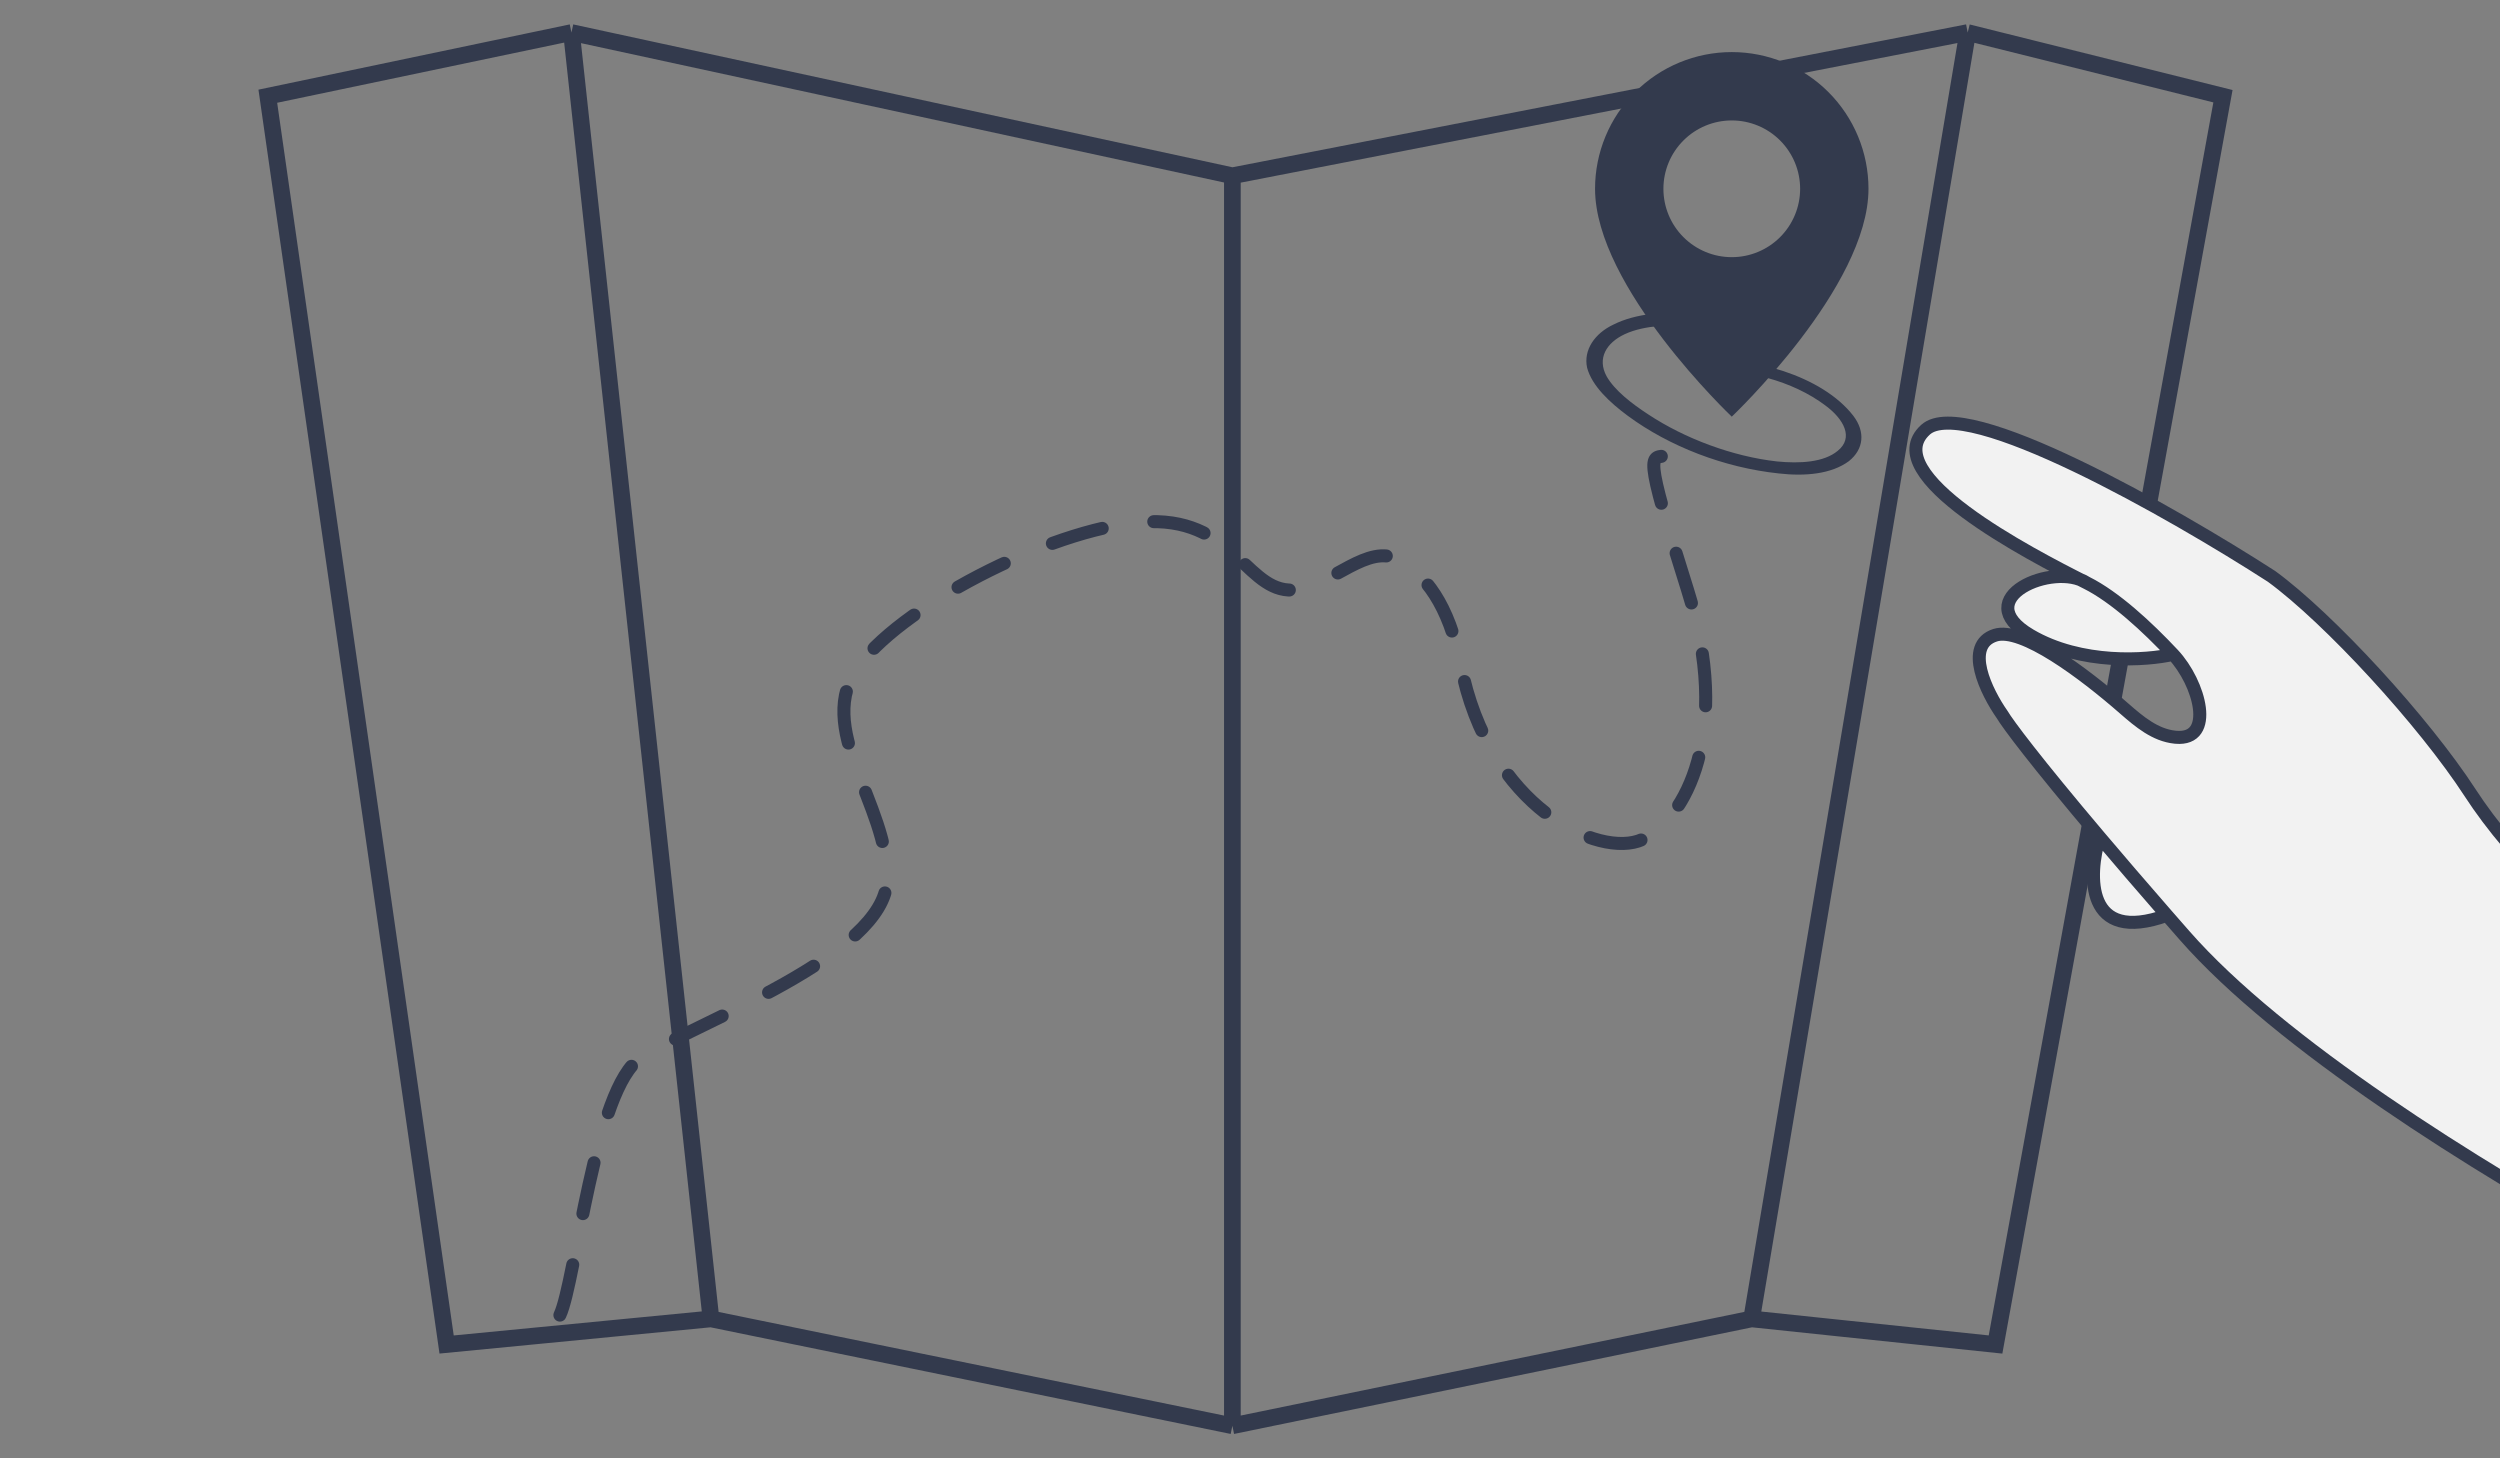 <?xml version="1.0" encoding="UTF-8"?> <svg xmlns="http://www.w3.org/2000/svg" width="192" height="112" viewBox="0 0 192 112" fill="none"><rect x="0" y="0" width="192" height="112" fill="#808080" stroke="none"/> <g clip-path="url(#clip0_1199_2)"> <path d="M43.888 2.5L94.646 13.5M43.888 2.5L20.568 7.389L34.3 103.258L54.603 101.291M43.888 2.5L54.603 101.291M94.646 13.5L151.118 2.5M94.646 13.5V109.5M151.118 2.5L170.723 7.389L153.257 103.258L134.524 101.291M151.118 2.5L134.524 101.291M54.603 101.291L94.646 109.5M94.646 109.5L134.524 101.291" stroke="#333A4D" stroke-width="1.28"></path> <path d="M137.156 25.45C133.138 24.159 127.319 23.22 123.924 24.922C122.482 25.595 121.594 26.872 121.89 28.246C122.267 29.64 123.621 30.904 125.026 31.943C128.206 34.286 132.406 35.916 136.613 36.361C138.629 36.593 140.65 36.411 141.992 35.418C143.144 34.499 143.27 33.164 142.338 31.938C139.933 28.826 134.416 27.305 130.291 27.65C129.504 27.704 129.995 28.59 130.782 28.536C134.026 28.282 137.684 29.253 140.191 31.142C141.595 32.181 142.395 33.613 141.135 34.625C140.077 35.506 138.245 35.614 136.475 35.439C133.03 35.053 129.377 33.668 126.6 31.835C125.322 31.003 123.999 29.984 123.382 28.89C122.652 27.534 123.351 26.331 124.793 25.659C126.33 24.948 128.49 24.917 130.449 25.017C132.653 25.174 134.876 25.632 136.967 26.297C137.691 26.524 137.88 25.678 137.156 25.45Z" fill="#333A4D"></path> <path d="M43 101C44.222 98.391 45.666 83.478 49.214 81.242C53.65 78.447 67.938 73.371 68.13 67.594C68.323 61.817 62.336 55.904 66.001 51.059C69.665 46.214 81.523 40.251 88.273 40.064C95.023 39.878 95.795 45.841 99.652 45.282C102.315 44.896 105.082 41.712 107.421 42.985C109.382 44.052 111.291 46.406 112.188 51.059C114.309 62.053 122.846 65.966 126.125 64.476C129.403 62.985 133.068 56.276 129.596 45.282C126.125 34.287 126.728 35.186 128.079 35" stroke="#333A4D" stroke-linecap="round" stroke-dasharray="4 4"></path> <path d="M159.758 44.513C154.992 42.104 144.236 36.311 147.882 33.001C150.905 30.257 166.856 39.368 174.455 44.267C178.877 47.497 186.144 55.399 189.707 60.885C192.921 65.835 199.182 72.407 208.024 76.744C213.136 79.251 216.506 84.932 214.773 90.356C212.978 95.973 206.628 98.685 201.463 95.84C190.029 89.54 175.093 80.192 167.771 71.842C167.307 71.313 166.856 70.798 166.419 70.296C160.134 72.553 160.349 67.223 161.242 64.276C156.281 58.412 154.199 55.614 153.761 54.872C152.564 53.168 150.783 49.565 153.231 48.784C155.269 48.133 159.989 51.662 163.157 54.432C164.297 55.429 165.521 56.456 167.027 56.614C167.053 56.617 167.08 56.619 167.107 56.622C170.129 56.889 168.965 52.469 166.891 50.255C164.864 50.722 159.835 51.084 155.936 48.796C151.354 46.107 156.979 43.456 159.758 44.513Z" fill="#F2F2F2"></path> <path d="M160.251 44.761C155.79 42.527 144.104 36.43 147.882 33.001C150.905 30.257 166.856 39.368 174.455 44.267C178.877 47.497 186.144 55.399 189.707 60.885C192.921 65.835 199.182 72.407 208.024 76.744C213.136 79.251 216.506 84.932 214.773 90.356C212.978 95.973 206.628 98.685 201.463 95.84C190.029 89.54 175.093 80.192 167.771 71.842C167.307 71.313 166.856 70.798 166.419 70.296M160.251 44.761C162.426 45.85 164.898 48.128 166.891 50.255M160.251 44.761C157.737 43.119 151.062 45.935 155.936 48.796C159.835 51.084 164.864 50.722 166.891 50.255M166.891 50.255C168.965 52.469 170.129 56.889 167.107 56.622C167.08 56.619 167.053 56.617 167.027 56.614C165.521 56.456 164.297 55.429 163.157 54.432C159.989 51.662 155.269 48.133 153.231 48.784C150.783 49.565 152.564 53.168 153.761 54.872C154.199 55.614 156.281 58.412 161.242 64.276M161.242 64.276C162.706 66.007 164.421 68.005 166.419 70.296M161.242 64.276C160.349 67.223 160.134 72.553 166.419 70.296" stroke="#333A4D" stroke-linecap="round"></path> <g clip-path="url(#clip1_1199_2)"> <path fill-rule="evenodd" clip-rule="evenodd" d="M133 32C133 32 143.5 22.049 143.5 14.5C143.5 11.715 142.394 9.045 140.425 7.075C138.455 5.106 135.785 4 133 4C130.215 4 127.545 5.106 125.575 7.075C123.606 9.045 122.5 11.715 122.5 14.5C122.5 22.049 133 32 133 32ZM133 19.75C134.392 19.75 135.728 19.197 136.712 18.212C137.697 17.228 138.25 15.892 138.25 14.5C138.25 13.108 137.697 11.772 136.712 10.788C135.728 9.803 134.392 9.25 133 9.25C131.608 9.25 130.272 9.803 129.288 10.788C128.303 11.772 127.75 13.108 127.75 14.5C127.75 15.892 128.303 17.228 129.288 18.212C130.272 19.197 131.608 19.75 133 19.75V19.75Z" fill="#333A4D"></path> </g> </g> <defs> <clipPath id="clip0_1199_2"> <rect width="192" height="112" fill="white"></rect> </clipPath> <clipPath id="clip1_1199_2"> <rect width="28" height="28" fill="white" transform="translate(119 4)"></rect> </clipPath> </defs> </svg> 